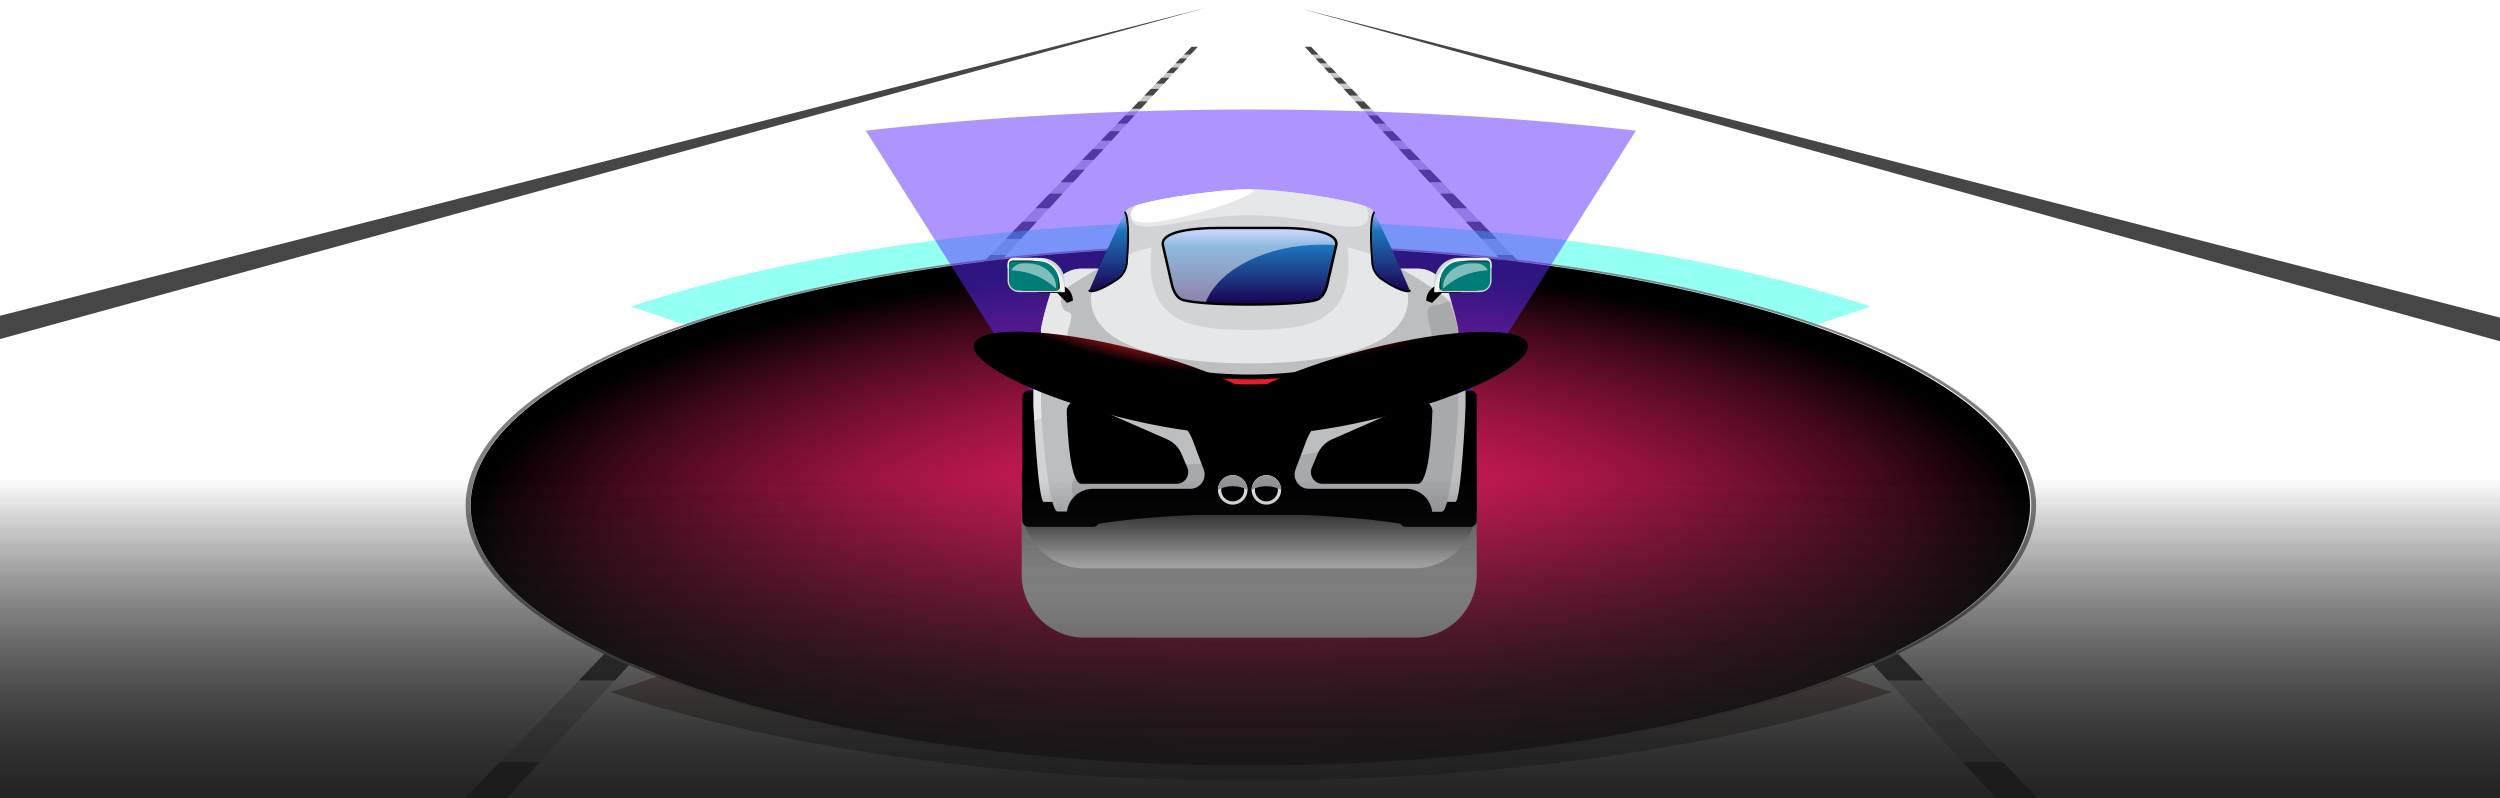 <?xml version="1.0" encoding="UTF-8"?> <svg xmlns="http://www.w3.org/2000/svg" width="1438" height="459" viewBox="0 0 1438 459" fill="none"><g clip-path="url(#clip0_73_245)"><path d="M693.5 4.5L-234.5 241.5V259.441L693.5 4.5Z" fill="#464646"></path><path d="M748.5 5L1658.68 239.572V257.513L748.5 5Z" fill="#464646"></path><path opacity="0.3" d="M685.394 26.928L267.568 459H291.443L688.927 26.928H685.394Z" fill="#464646"></path><path d="M595.63 119.752H603.534L611.236 111.381H603.726L595.63 119.752Z" fill="#464646"></path><path d="M533.003 184.516H543.954L557.441 169.857H547.179L533.003 184.516Z" fill="#464646"></path><path d="M501.708 216.877H514.185L531.125 198.461H519.516L501.708 216.877Z" fill="#464646"></path><path d="M578.545 137.419H587.281L596.407 127.499H588.139L578.545 137.419Z" fill="#464646"></path><path d="M558.047 158.618H567.781L578.77 146.673H569.598L558.047 158.618Z" fill="#464646"></path><path d="M461.494 258.46H475.929L497.846 234.636H484.534L461.494 258.46Z" fill="#464646"></path><path d="M407.912 313.87H424.954L454.413 281.848H438.877L407.912 313.87Z" fill="#464646"></path><path d="M287.433 438.457L267.568 459H291.443L310.342 438.457H287.433Z" fill="#464646"></path><path d="M332.959 391.379H353.65L395.342 346.058H376.785L332.959 391.379Z" fill="#464646"></path><path d="M685.394 26.928L681.119 31.351H684.86L688.927 26.928H685.394Z" fill="#464646"></path><path d="M658.309 54.934H663.164L666.639 51.158H661.964L658.309 54.934Z" fill="#464646"></path><path d="M610.09 104.799H617.29L623.875 97.644H617.011L610.09 104.799Z" fill="#464646"></path><path d="M670.853 41.965H675.097L677.919 38.896H673.823L670.853 41.965Z" fill="#464646"></path><path d="M676.23 36.403H680.21L682.773 33.616H678.924L676.23 36.403Z" fill="#464646"></path><path d="M664.912 48.109H669.443L672.566 44.714H668.195L664.912 48.109Z" fill="#464646"></path><path d="M633.232 80.87H639.306L644.278 75.462H638.461L633.232 80.87Z" fill="#464646"></path><path d="M622.486 91.98H629.081L634.777 85.791H628.473L622.486 91.98Z" fill="#464646"></path><path d="M642.636 71.145H648.252L652.633 66.38H647.241L642.636 71.145Z" fill="#464646"></path><path d="M650.935 62.563H656.144L660.035 58.336H655.024L650.935 62.563Z" fill="#464646"></path><path opacity="0.3" d="M754.101 26.928L1171.93 459H1148.05L750.568 26.928H754.101Z" fill="#464646"></path><path d="M843.866 119.752H835.962L828.26 111.381H835.77L843.866 119.752Z" fill="#464646"></path><path d="M906.492 184.516H895.541L882.054 169.857H892.316L906.492 184.516Z" fill="#464646"></path><path d="M937.787 216.877H925.311L908.37 198.461H919.98L937.787 216.877Z" fill="#464646"></path><path d="M860.95 137.419H852.214L843.088 127.499H851.357L860.95 137.419Z" fill="#464646"></path><path d="M881.448 158.618H871.714L860.726 146.673H869.897L881.448 158.618Z" fill="#464646"></path><path d="M978.001 258.46H963.566L941.649 234.636H954.961L978.001 258.46Z" fill="#464646"></path><path d="M1031.58 313.87H1014.54L985.082 281.848H1000.62L1031.58 313.87Z" fill="#464646"></path><path d="M1152.06 438.457L1171.93 459H1148.05L1129.15 438.457H1152.06Z" fill="#464646"></path><path d="M1106.54 391.379H1085.85L1044.15 346.058H1062.71L1106.54 391.379Z" fill="#464646"></path><path d="M754.101 26.928L758.376 31.351H754.636L750.568 26.928H754.101Z" fill="#464646"></path><path d="M781.185 54.934H776.331L772.855 51.158H777.531L781.185 54.934Z" fill="#464646"></path><path d="M829.404 104.799H822.205L815.619 97.644H822.483L829.404 104.799Z" fill="#464646"></path><path d="M768.642 41.965H764.399L761.576 38.896H765.672L768.642 41.965Z" fill="#464646"></path><path d="M763.266 36.403H759.285L756.722 33.616H760.571L763.266 36.403Z" fill="#464646"></path><path d="M774.584 48.109H770.053L766.93 44.714H771.301L774.584 48.109Z" fill="#464646"></path><path d="M806.263 80.87H800.19L795.217 75.462H801.034L806.263 80.87Z" fill="#464646"></path><path d="M817.009 91.98H810.414L804.718 85.791H811.022L817.009 91.98Z" fill="#464646"></path><path d="M796.859 71.145H791.243L786.862 66.38H792.254L796.859 71.145Z" fill="#464646"></path><path d="M788.562 62.563H783.352L779.461 58.336H784.472L788.562 62.563Z" fill="#464646"></path><g style="mix-blend-mode:color-dodge" opacity="0.5"><path d="M389.907 343.991L567.215 313.332C575.106 318.361 585.398 323.081 598.113 327.304C665.153 349.565 773.839 349.565 840.872 327.304C853.591 323.081 863.902 318.361 871.773 313.332L1049.09 343.991C1104.97 308.382 1104.97 265.618 1049.09 230.009L871.785 260.668C863.894 255.639 853.602 250.919 840.883 246.696C773.847 224.435 665.161 224.435 598.124 246.696C585.409 250.919 575.117 255.639 567.227 260.668L389.907 230.006C334.031 265.618 334.031 308.382 389.907 343.991Z" fill="#5D29FF"></path></g><g style="mix-blend-mode:color-dodge" opacity="0.5"><path d="M834.657 257C771.052 235.744 667.935 235.744 604.338 257L363.001 176.348C559.89 110.551 879.112 110.551 1076 176.348L834.657 257Z" fill="#29FFE7"></path></g><g style="mix-blend-mode:color-dodge" opacity="0.5"><path d="M600.464 315C666.21 336.908 772.799 336.908 838.538 315L1088 398.127C884.49 465.958 554.519 465.958 351.001 398.127L600.464 315Z" fill="url(#paint0_linear_73_245)"></path></g><g style="mix-blend-mode:lighten"><g filter="url(#filter0_f_73_245)"><path d="M719.5 140.452C835.165 140.452 950.834 155.118 1038.89 184.445C1124.2 212.857 1171.18 250.633 1171.18 290.814C1171.18 330.996 1124.2 368.762 1038.89 397.187C953.573 425.612 840.138 441.25 719.5 441.25C598.863 441.25 485.425 425.602 400.114 397.187C314.804 368.771 267.819 331.002 267.819 290.814C267.819 250.626 314.801 212.857 400.114 184.445C488.17 155.118 603.835 140.452 719.5 140.452ZM719.5 440.325C834.509 440.325 949.522 425.746 1037.08 396.585C1212.19 338.263 1212.19 243.369 1037.08 185.047C861.962 126.725 577.036 126.725 401.926 185.047C226.815 243.369 226.812 338.263 401.926 396.585C489.479 425.746 604.491 440.325 719.5 440.325Z" fill="#818181"></path></g><g filter="url(#filter1_f_73_245)"><path d="M719.5 163.162C821.879 163.162 918.13 176.442 990.535 200.55C1062.94 224.659 1102.8 256.719 1102.8 290.818C1102.8 324.916 1062.91 356.97 990.535 381.081C918.156 405.193 821.898 418.469 719.5 418.469C617.102 418.469 520.871 405.19 448.465 381.081C376.06 356.973 336.215 324.923 336.215 290.818C336.215 256.713 376.086 224.662 448.465 200.55C520.845 176.439 617.121 163.162 719.5 163.162ZM990.071 380.921L989.617 380.771C1138.56 331.172 1138.56 250.453 989.617 200.848C840.672 151.243 598.325 151.249 449.384 200.848C300.443 250.447 300.44 331.166 449.384 380.771C598.328 430.376 840.676 430.37 989.617 380.771L990.071 380.921Z" fill="#818181"></path></g><path d="M719.5 185.725C803.78 185.725 883.017 196.656 942.612 216.505C1002.21 236.355 1035.01 262.748 1035.01 290.818C1035.01 318.887 1002.19 345.274 942.599 365.123L942.145 364.973L942.599 365.123C819.575 406.083 619.406 406.083 496.374 365.123C373.343 324.164 373.353 257.481 496.374 216.508C555.983 196.659 635.22 185.725 719.5 185.725ZM719.5 395.423C799.972 395.423 880.457 385.222 941.707 364.819C1001.06 345.05 1033.75 318.769 1033.75 290.814C1033.75 262.86 1001.06 236.575 941.707 216.806C882.354 197.037 803.437 186.154 719.5 186.154C635.562 186.154 556.648 197.034 497.293 216.806C374.77 257.615 374.77 324.004 497.293 364.819C558.543 385.225 639.028 395.427 719.5 395.427V395.423Z" fill="#F4777C"></path><path d="M719.5 208.125C783.111 208.125 846.726 216.189 895.151 232.319C992.006 264.575 992.006 317.063 895.151 349.319C798.295 381.574 640.701 381.577 543.849 349.319C446.996 317.06 446.993 264.575 543.849 232.319C592.277 216.185 655.888 208.125 719.5 208.125ZM719.5 372.662C782.455 372.662 845.414 364.663 893.34 348.717C989.197 316.791 989.197 264.847 893.34 232.921C797.482 200.995 641.504 200.995 545.66 232.921C449.815 264.847 449.802 316.791 545.66 348.717C593.585 364.675 656.544 372.659 719.5 372.659V372.662Z" fill="#FD4409"></path><path d="M719.5 241.954C757.087 241.954 794.673 246.719 823.287 256.248C880.511 275.311 880.511 306.321 823.287 325.367C766.062 344.413 672.941 344.429 615.716 325.367C558.492 306.305 558.489 275.298 615.716 256.248C644.327 246.719 681.914 241.954 719.5 241.954ZM719.5 338.823C756.431 338.823 793.361 334.141 821.476 324.778C877.702 306.052 877.702 275.579 821.476 256.853C765.25 238.127 673.754 238.127 617.524 256.853C561.295 275.579 561.298 306.052 617.524 324.778C645.639 334.141 682.57 338.823 719.5 338.823Z" fill="#818181"></path></g><path style="mix-blend-mode:color-dodge" d="M719.2 440.216C966.887 440.216 1167.68 373.343 1167.68 290.85C1167.68 208.357 966.887 141.483 719.2 141.483C471.512 141.483 270.722 208.357 270.722 290.85C270.722 373.343 471.512 440.216 719.2 440.216Z" fill="url(#paint1_radial_73_245)"></path><g style="mix-blend-mode:color-dodge" opacity="0.5"><path d="M941 75.149L826.037 257C767.195 237.371 671.799 237.371 612.963 257L498 75.149C567.506 67.278 642.005 63 719.497 63C796.988 63 871.494 67.278 941 75.149Z" fill="#5D29FF"></path></g><path style="mix-blend-mode:multiply" d="M599.605 261.564H837.482C840.647 261.564 843.682 262.821 845.92 265.059C848.158 267.296 849.415 270.332 849.415 273.496V330.612C849.415 340.21 845.602 349.414 838.816 356.201C832.029 362.987 822.824 366.8 813.227 366.8H623.861C619.107 366.801 614.399 365.866 610.006 364.047C605.614 362.228 601.623 359.562 598.261 356.2C594.9 352.838 592.233 348.847 590.415 344.454C588.597 340.061 587.661 335.353 587.663 330.599V273.483C587.666 270.319 588.926 267.286 591.166 265.051C593.405 262.815 596.441 261.561 599.605 261.564Z" fill="url(#paint2_linear_73_245)"></path><path style="mix-blend-mode:multiply" d="M599.606 278.824H837.483C840.647 278.824 843.683 280.081 845.92 282.319C848.158 284.557 849.415 287.592 849.415 290.757C849.415 300.355 845.602 309.561 838.815 316.348C832.028 323.135 822.823 326.948 813.224 326.948H623.861C614.263 326.948 605.057 323.135 598.27 316.348C591.483 309.561 587.67 300.355 587.67 290.757C587.67 287.592 588.927 284.557 591.165 282.319C593.403 280.081 596.438 278.824 599.603 278.824H599.606Z" fill="url(#paint3_linear_73_245)"></path><path d="M718.748 295.528C753.948 295.528 785.803 297.912 808.955 301.765V275.042H628.542V301.765C651.69 297.912 683.559 295.528 718.748 295.528Z" fill="black"></path><path d="M845.86 224.579H808.744C806.779 224.579 805.186 226.172 805.186 228.137V299.505C805.186 301.471 806.779 303.064 808.744 303.064H845.86C847.825 303.064 849.418 301.471 849.418 299.505V228.137C849.418 226.172 847.825 224.579 845.86 224.579Z" fill="black"></path><path d="M805.186 233.59H836.798V286.577C836.798 288.561 836.01 290.463 834.607 291.865C833.205 293.268 831.303 294.056 829.319 294.056H805.186V233.577V233.59Z" fill="black"></path><path d="M628.754 224.579H591.637C589.672 224.579 588.079 226.172 588.079 228.137V299.505C588.079 301.471 589.672 303.064 591.637 303.064H628.754C630.719 303.064 632.312 301.471 632.312 299.505V228.137C632.312 226.172 630.719 224.579 628.754 224.579Z" fill="black"></path><path d="M600.699 233.59H632.311V294.069H608.177C606.194 294.069 604.292 293.281 602.89 291.878C601.487 290.476 600.699 288.574 600.699 286.59V233.59Z" fill="black"></path><path d="M837.133 288.67H784.76V209.033H838.093L842.999 219.648V233.35C842.999 237.011 840.372 288.67 837.133 288.67Z" fill="#BCBEC0"></path><path d="M600.364 288.67H652.734V209.033H599.4L594.498 219.644V233.347C594.498 237.011 597.122 288.67 600.364 288.67Z" fill="#D1D3D4"></path><path d="M652.734 209.033H599.4L594.498 219.644V233.347C594.498 234.166 594.629 237.411 594.872 241.935L652.734 224.124V209.033Z" fill="#E6E7E8"></path><path d="M622.072 154.535C614.168 154.535 607.077 159.905 604.453 167.975C601.045 178.449 598.802 188.032 598.802 190.096V234.383C598.802 239.852 603.038 294.222 608.267 294.222H829.309C834.538 294.222 838.775 239.839 838.775 234.383V190.116C838.775 188.048 836.535 178.461 833.127 167.982C830.5 159.908 823.412 154.542 815.505 154.542L622.072 154.535Z" fill="#BCBEC0"></path><path d="M838.619 188.925C838.619 188.925 834.139 174.148 833.284 173.793C832.952 173.638 832.585 173.575 832.22 173.608C831.856 173.641 831.506 173.77 831.207 173.981C829.467 175.159 827.275 175.319 825.179 175.476C824.18 175.544 823.231 175.939 822.478 176.599C818.52 180.029 823.963 186.839 823.963 198.211H826.436C826.436 200.259 826.513 202.051 826.644 203.386C826.897 205.978 827.102 208.573 827.156 211.177L827.288 217.501V223.203C827.288 253.868 735.408 267.02 681.351 267.02H634.427C630.429 267.021 626.497 268.042 623.003 269.986C611.384 276.408 616.335 294.248 629.608 294.248H829.313C834.539 294.248 838.775 239.865 838.775 234.409V190.115C838.761 189.715 838.709 189.316 838.619 188.925Z" fill="#A7A9AC"></path><path d="M621.992 154.535C614.085 154.535 606.997 159.905 604.37 167.975C604.05 168.99 603.756 169.95 603.452 170.941L603.426 170.961C603.141 171.876 602.869 172.775 602.607 173.665C602.585 173.738 602.556 173.821 602.537 173.895C600.181 181.869 598.716 188.432 598.716 190.1C598.716 191.199 598.936 192.287 599.363 193.3C599.789 194.314 600.414 195.231 601.201 196C601.987 196.768 602.919 197.371 603.942 197.774C604.965 198.177 606.058 198.371 607.157 198.346L613.532 198.202C613.532 186.839 619.218 180.621 614.13 179.38C612.776 179.06 611.871 178.045 611.212 176.778C609.106 172.727 610.613 167.726 614.383 165.146C619.989 161.301 625.798 157.759 631.784 154.535H621.992ZM833.044 167.975C830.42 159.902 823.329 154.535 815.422 154.535H805.627C815.944 160.089 825.735 166.568 834.878 173.895C834.315 171.988 833.703 170.001 833.044 167.982V167.975Z" fill="#E6E7E8"></path><path d="M789.579 121.025C787.442 116.328 739.449 108.895 718.761 108.895C698.074 108.895 650.097 116.325 647.96 121.019C642.753 132.452 633.656 156.1 627.266 174.458H810.254C803.854 156.1 794.766 132.456 789.579 121.025Z" fill="#BCBEC0"></path><path d="M718.746 171.604C754.009 171.604 784.952 164.279 802.546 153.255C797.775 140.568 792.879 128.312 789.564 121.025C787.426 116.328 739.437 108.895 718.746 108.895C698.055 108.895 650.081 116.325 647.944 121.019C644.626 128.309 639.723 140.568 634.952 153.255C652.545 164.285 683.486 171.604 718.746 171.604Z" fill="#D1D3D4"></path><path d="M809.953 171.604C809.953 198.631 769.119 209.043 718.755 209.043C668.391 209.043 627.557 198.64 627.557 171.604C627.557 144.568 668.391 137.566 718.755 137.566C769.119 137.566 809.953 144.577 809.953 171.604Z" fill="#E6E7E8"></path><path d="M597.49 168.535H608.143L613.752 174.212L617.122 172.957C617.122 170.455 616.128 168.054 614.358 166.285C612.588 164.515 610.188 163.521 607.685 163.521H600.575C599.548 163.521 598.563 163.929 597.837 164.655C597.111 165.381 596.703 166.366 596.703 167.393V167.754C596.703 167.857 596.724 167.959 596.763 168.055C596.803 168.15 596.861 168.236 596.934 168.309C597.007 168.381 597.094 168.439 597.19 168.477C597.285 168.516 597.387 168.536 597.49 168.535Z" fill="black"></path><path d="M612.415 168.03H586.096C584.359 168.03 582.694 167.34 581.466 166.112C580.238 164.884 579.548 163.219 579.548 161.482V151.374C579.548 150.561 579.871 149.781 580.446 149.206C581.021 148.631 581.801 148.308 582.614 148.308H598.511C602.199 148.308 605.735 149.773 608.343 152.381C610.95 154.988 612.415 158.525 612.415 162.212V168.033V168.03Z" fill="#D1D3D4"></path><path d="M591.157 153.959H579.548V152.657C579.548 150.254 581.225 148.308 583.292 148.308H595.452C604.827 148.308 612.411 157.137 612.411 168.03H610.536C607.023 159.707 599.679 153.959 591.157 153.959Z" fill="#F1F2F2"></path><path d="M589.263 167.105H607.282C608.533 167.105 609.548 166.273 609.548 165.249C609.548 156.743 605.663 149.847 590.754 149.847H582.7C581.42 149.847 580.412 150.686 580.412 151.723V159.85C580.399 163.857 584.361 167.105 589.263 167.105Z" fill="black"></path><path d="M607.589 167.105H585.759C584.337 167.105 582.974 166.54 581.969 165.535C580.963 164.53 580.399 163.166 580.399 161.745V152.126C580.399 151.647 580.589 151.188 580.927 150.85C581.266 150.511 581.725 150.321 582.203 150.321H597.563C600.582 150.321 603.477 151.52 605.612 153.655C607.746 155.789 608.945 158.684 608.945 161.703V165.735C608.944 166.096 608.802 166.442 608.548 166.698C608.294 166.954 607.949 167.101 607.589 167.105Z" fill="#007D76"></path><path opacity="0.5" d="M588.623 151.486H590.978C600.075 151.486 607.451 157.566 607.451 165.095V165.364C607.441 165.53 607.401 165.692 607.333 165.844C600.043 159.492 592.562 156.183 581.733 155.447C582.773 153.143 585.449 151.486 588.623 151.486Z" fill="white"></path><path d="M840.007 168.535H829.348L823.739 174.205L820.369 172.951C820.369 170.448 821.363 168.048 823.133 166.278C824.903 164.509 827.303 163.514 829.806 163.514H836.916C837.943 163.514 838.928 163.922 839.654 164.648C840.38 165.375 840.788 166.359 840.788 167.386V167.748C840.789 167.851 840.769 167.953 840.73 168.049C840.692 168.144 840.634 168.231 840.562 168.304C840.489 168.377 840.403 168.435 840.307 168.475C840.212 168.515 840.11 168.535 840.007 168.535Z" fill="black"></path><path d="M838.986 148.308H854.883C855.696 148.308 856.476 148.631 857.051 149.206C857.626 149.781 857.949 150.561 857.949 151.374V161.483C857.949 162.342 857.779 163.194 857.45 163.988C857.121 164.782 856.639 165.504 856.031 166.112C855.423 166.72 854.701 167.202 853.907 167.531C853.113 167.86 852.261 168.03 851.402 168.03H825.082V162.209C825.083 158.522 826.548 154.986 829.155 152.38C831.763 149.773 835.299 148.308 838.986 148.308Z" fill="#D1D3D4"></path><path d="M846.337 153.959H857.949V152.657C857.949 150.254 856.273 148.308 854.205 148.308H842.046C832.67 148.308 825.086 157.137 825.086 168.03H826.961C830.471 159.707 837.819 153.959 846.337 153.959Z" fill="#F1F2F2"></path><path d="M848.247 167.105H830.219C828.967 167.105 827.953 166.273 827.953 165.249C827.953 156.743 831.835 149.847 846.746 149.847H854.801C856.081 149.847 857.089 150.686 857.089 151.723V159.85C857.098 163.857 853.133 167.105 848.247 167.105Z" fill="black"></path><path d="M839.917 150.321H855.277C855.515 150.319 855.752 150.364 855.972 150.454C856.193 150.544 856.394 150.676 856.563 150.844C856.733 151.012 856.867 151.212 856.959 151.432C857.05 151.652 857.098 151.888 857.098 152.126V161.745C857.098 162.449 856.959 163.146 856.69 163.796C856.42 164.446 856.025 165.037 855.528 165.535C855.03 166.033 854.439 166.427 853.789 166.697C853.139 166.966 852.442 167.105 851.738 167.105H829.898C829.534 167.105 829.185 166.96 828.927 166.703C828.67 166.445 828.525 166.096 828.525 165.732V161.7C828.526 160.205 828.821 158.724 829.394 157.343C829.966 155.962 830.806 154.707 831.864 153.65C832.922 152.594 834.177 151.756 835.559 151.184C836.941 150.613 838.422 150.32 839.917 150.321Z" fill="#007D76"></path><path opacity="0.5" d="M848.886 151.486H846.538C837.44 151.486 830.064 157.566 830.064 165.095V165.364C830.073 165.53 830.113 165.693 830.183 165.844C837.469 159.492 844.954 156.183 855.782 155.447C854.723 153.143 852.048 151.486 848.886 151.486Z" fill="white"></path><path d="M787.06 123.829C787.042 122.082 786.627 120.363 785.844 118.802C773.851 114.296 736.386 108.882 718.745 108.882C702.384 108.882 668.963 113.531 654.644 117.797C652.269 118.504 650.449 120.917 650.433 123.765V123.816C650.433 138.619 681.018 123.816 718.748 123.816C756.479 123.816 787.06 138.632 787.06 123.829Z" fill="#E6E7E8"></path><path d="M718.745 108.895C702.384 108.895 668.963 113.544 654.644 117.81C652.269 118.517 650.449 120.929 650.433 123.777V123.829C650.433 138.632 736.386 108.895 718.745 108.895Z" fill="white"></path><path d="M647.182 122.242C642.007 131.963 633.55 150.51 626.542 167.146C628.292 169.025 637.073 164.586 642.801 160.593C644.33 159.527 645.604 158.137 646.533 156.522C647.463 154.907 648.024 153.106 648.177 151.249C648.842 142.952 649.793 126.526 647.182 122.242Z" fill="url(#paint4_linear_73_245)"></path><path d="M627.899 168.126C627.131 168.126 626.52 167.943 626.133 167.527C626.04 167.42 625.993 167.281 626.001 167.14C626.009 166.999 626.071 166.866 626.174 166.77C626.278 166.673 626.414 166.62 626.556 166.623C626.697 166.625 626.832 166.682 626.933 166.782C628.146 168.084 635.845 164.794 642.478 160.154C643.942 159.136 645.162 157.806 646.052 156.26C646.942 154.715 647.478 152.991 647.624 151.214C648.865 135.973 648.532 125.518 646.705 122.536C646.632 122.412 646.61 122.264 646.645 122.125C646.679 121.985 646.768 121.864 646.891 121.789C647.014 121.714 647.161 121.691 647.302 121.724C647.442 121.757 647.563 121.844 647.64 121.966C650.299 126.315 649.454 142.216 648.715 151.303C648.557 153.241 647.972 155.12 647.002 156.805C646.032 158.49 644.701 159.94 643.105 161.05C639.326 163.684 631.688 168.126 627.899 168.126Z" fill="black"></path><path d="M790.325 122.242C795.499 131.963 803.954 150.51 810.961 167.146C809.214 169.025 800.434 164.586 794.706 160.593C793.176 159.528 791.901 158.138 790.971 156.523C790.041 154.908 789.48 153.107 789.327 151.249C788.652 142.952 787.704 126.526 790.325 122.242Z" fill="url(#paint5_linear_73_245)"></path><path d="M809.598 168.125C810.366 168.125 810.974 167.943 811.364 167.527C811.463 167.421 811.516 167.279 811.51 167.134C811.505 166.989 811.442 166.852 811.336 166.753C811.229 166.654 811.088 166.601 810.942 166.607C810.797 166.612 810.66 166.675 810.561 166.782C809.352 168.084 801.653 164.794 795.016 160.154C793.552 159.136 792.331 157.807 791.442 156.261C790.553 154.715 790.017 152.991 789.874 151.214C788.629 135.972 788.965 125.518 790.792 122.536C790.83 122.475 790.856 122.406 790.868 122.335C790.88 122.263 790.877 122.19 790.861 122.12C790.844 122.049 790.813 121.983 790.771 121.924C790.728 121.866 790.675 121.816 790.613 121.778C790.551 121.741 790.482 121.716 790.411 121.705C790.339 121.694 790.266 121.697 790.196 121.715C790.126 121.732 790.06 121.763 790.002 121.807C789.943 121.85 789.895 121.904 789.858 121.966C787.195 126.315 788.043 142.216 788.782 151.303C788.94 153.241 789.525 155.12 790.495 156.806C791.464 158.491 792.795 159.941 794.392 161.05C798.171 163.684 805.809 168.125 809.598 168.125Z" fill="black"></path><path d="M775.736 151.195C775.736 186.579 750.223 189.754 718.748 189.754C687.274 189.754 661.761 186.579 661.761 151.195C661.761 115.81 686.48 154.18 717.955 154.18C749.429 154.18 775.736 115.81 775.736 151.195Z" fill="#D1D3D4"></path><path d="M668.183 141.118C669.748 148.158 671.531 155.985 673.345 163.77C674.462 168.57 676.785 171.969 679.716 173.05C689.93 176.807 747.555 176.804 757.795 173.05C760.726 171.972 763.049 168.593 764.169 163.77C765.993 155.914 767.775 148.091 769.327 141.118C769.48 140.402 769.466 139.661 769.284 138.952C769.102 138.243 768.759 137.586 768.281 137.032C764.806 132.699 753.545 130.408 735.721 130.408H701.802C683.978 130.408 672.718 132.699 669.243 137.032C668.762 137.584 668.416 138.241 668.233 138.95C668.049 139.659 668.032 140.401 668.183 141.118Z" fill="black"></path><path d="M674.762 163.441C675.754 167.7 677.783 170.781 680.202 171.674C690.25 175.37 747.221 175.367 757.263 171.674C759.698 170.781 761.743 167.697 762.703 163.441C764.325 156.452 766.13 148.571 767.858 140.801C768.776 136.673 761.544 131.867 735.676 131.867H701.757C675.888 131.867 668.656 136.667 669.575 140.801C671.335 148.571 673.14 156.452 674.762 163.441Z" fill="url(#paint6_linear_73_245)"></path><path opacity="0.5" d="M760.78 140.676C763.169 140.676 765.527 140.752 767.855 140.904C767.855 140.868 767.855 140.833 767.877 140.801C768.796 136.673 761.564 131.867 735.696 131.867H701.776C675.908 131.867 668.676 136.667 669.594 140.801C671.322 148.571 673.114 156.452 674.749 163.441C675.741 167.7 677.77 170.781 680.189 171.674C682.516 172.532 687.38 173.185 693.575 173.645C701.379 154.686 728.512 140.676 760.78 140.676Z" fill="white"></path><path d="M682.931 268.956C683.363 269.978 683.535 271.091 683.432 272.196C683.328 273.301 682.953 274.363 682.339 275.287C681.725 276.212 680.892 276.97 679.914 277.494C678.935 278.018 677.843 278.291 676.733 278.29H622.069C615.777 278.29 614.069 251.41 613.586 236.691C613.556 235.689 613.781 234.697 614.238 233.805C614.694 232.913 615.369 232.151 616.198 231.589C617.028 231.028 617.986 230.685 618.984 230.592C619.981 230.499 620.986 230.66 621.905 231.059L671.271 252.662C675.041 254.31 678.034 257.345 679.629 261.138L682.931 268.956Z" fill="black"></path><path d="M754.566 268.955C754.134 269.978 753.962 271.091 754.065 272.196C754.169 273.301 754.544 274.363 755.158 275.287C755.772 276.212 756.605 276.97 757.583 277.494C758.561 278.017 759.654 278.291 760.764 278.29H815.428C821.716 278.29 823.428 251.41 823.908 236.691C823.938 235.689 823.714 234.696 823.258 233.803C822.801 232.911 822.127 232.149 821.297 231.587C820.467 231.025 819.508 230.682 818.51 230.59C817.512 230.497 816.507 230.659 815.588 231.059L766.22 252.677C762.448 254.325 759.454 257.36 757.858 261.154L754.566 268.955Z" fill="black"></path><path d="M808.897 281.163H752.857C751.53 281.161 750.223 280.837 749.048 280.219C747.873 279.602 746.865 278.709 746.111 277.617C745.356 276.525 744.877 275.267 744.714 273.95C744.552 272.633 744.71 271.296 745.177 270.053L751.34 253.647C753.057 249.072 755.806 244.954 759.372 241.614C762.939 238.273 767.228 235.8 771.906 234.387L830.593 216.643L824.958 204.646C823.652 201.864 821.368 199.66 818.541 198.454C815.714 197.248 812.542 197.124 809.63 198.106L795.55 202.855C745.742 219.645 691.803 219.645 641.995 202.855L627.915 198.106C625.002 197.124 621.83 197.248 619.003 198.455C616.176 199.661 613.891 201.865 612.584 204.646L606.949 216.643L665.636 234.387C670.314 235.8 674.604 238.273 678.171 241.614C681.738 244.954 684.488 249.072 686.205 253.647L692.365 270.053C692.832 271.296 692.992 272.633 692.83 273.95C692.667 275.268 692.188 276.527 691.433 277.619C690.679 278.711 689.67 279.603 688.495 280.221C687.32 280.838 686.013 281.162 684.685 281.163H628.6C624.617 281.163 620.797 282.746 617.981 285.562C615.165 288.378 613.583 292.198 613.583 296.181H823.911C823.911 292.198 822.33 288.379 819.514 285.563C816.699 282.747 812.88 281.164 808.897 281.163Z" fill="black"></path><path d="M770.834 233.001C770.485 232.999 770.149 232.872 769.885 232.643C769.622 232.415 769.449 232.099 769.399 231.754C769.348 231.409 769.423 231.057 769.609 230.762C769.796 230.467 770.081 230.249 770.415 230.147L823.448 214.112L820.324 207.462C819.55 205.815 818.197 204.51 816.523 203.796C814.849 203.082 812.971 203.009 811.246 203.59L797.167 208.339C746.607 225.382 690.929 225.382 640.35 208.339L626.271 203.59C624.546 203.008 622.667 203.081 620.993 203.795C619.319 204.51 617.966 205.815 617.192 207.462L614.069 214.112L667.102 230.147C667.472 230.258 667.782 230.512 667.965 230.853C668.148 231.193 668.188 231.593 668.076 231.963C667.965 232.333 667.711 232.643 667.37 232.826C667.029 233.009 666.63 233.049 666.26 232.937L611.608 216.416C611.408 216.355 611.224 216.252 611.067 216.113C610.91 215.974 610.785 215.804 610.7 215.613C610.615 215.421 610.572 215.214 610.574 215.005C610.576 214.796 610.624 214.589 610.712 214.4L614.552 206.221C615.631 203.926 617.516 202.107 619.849 201.112C622.182 200.117 624.799 200.015 627.202 200.826L641.282 205.574C691.242 222.416 746.272 222.416 796.235 205.574L810.315 200.826C812.719 200.016 815.336 200.118 817.669 201.114C820.002 202.109 821.886 203.928 822.964 206.224L826.804 214.4C826.894 214.589 826.941 214.796 826.943 215.006C826.946 215.215 826.903 215.423 826.817 215.614C826.732 215.806 826.606 215.976 826.449 216.115C826.291 216.253 826.106 216.356 825.905 216.416L771.257 232.937C771.12 232.979 770.977 233 770.834 233.001Z" fill="#ED1C24"></path><path d="M709.059 290.27C713.755 290.27 717.561 286.464 717.561 281.768C717.561 277.072 713.755 273.266 709.059 273.266C704.363 273.266 700.557 277.072 700.557 281.768C700.557 286.464 704.363 290.27 709.059 290.27Z" fill="#E6E7E8"></path><path d="M709.059 288.405C712.724 288.405 715.695 285.433 715.695 281.768C715.695 278.103 712.724 275.131 709.059 275.131C705.393 275.131 702.422 278.103 702.422 281.768C702.422 285.433 705.393 288.405 709.059 288.405Z" fill="black"></path><g style="mix-blend-mode:multiply"><path d="M709.059 279.656C712.333 279.656 715.306 280.491 717.558 281.851C717.558 281.823 717.558 281.797 717.558 281.768C717.515 279.541 716.6 277.42 715.01 275.861C713.42 274.301 711.282 273.428 709.055 273.428C706.827 273.428 704.689 274.301 703.099 275.861C701.509 277.42 700.594 279.541 700.551 281.768C700.551 281.797 700.551 281.823 700.551 281.851C702.813 280.491 705.789 279.656 709.059 279.656Z" fill="#939598"></path></g><path d="M728.435 290.27C733.131 290.27 736.937 286.464 736.937 281.768C736.937 277.072 733.131 273.266 728.435 273.266C723.739 273.266 719.933 277.072 719.933 281.768C719.933 286.464 723.739 290.27 728.435 290.27Z" fill="#E6E7E8"></path><path d="M728.435 288.405C732.1 288.405 735.071 285.433 735.071 281.768C735.071 278.103 732.1 275.131 728.435 275.131C724.769 275.131 721.798 278.103 721.798 281.768C721.798 285.433 724.769 288.405 728.435 288.405Z" fill="black"></path><g style="mix-blend-mode:multiply"><path d="M728.434 279.656C731.708 279.656 734.681 280.491 736.933 281.851C736.933 281.823 736.933 281.797 736.933 281.768C736.89 279.541 735.975 277.42 734.385 275.861C732.795 274.301 730.657 273.428 728.43 273.428C726.202 273.428 724.064 274.301 722.474 275.861C720.884 277.42 719.969 279.541 719.926 281.768C719.926 281.797 719.926 281.823 719.926 281.851C722.188 280.491 725.164 279.656 728.434 279.656Z" fill="#939598"></path></g><path style="mix-blend-mode:screen" d="M735.213 242.486C737.933 231.775 700.968 213.145 652.649 200.873C604.33 188.602 562.954 187.336 560.234 198.047C557.514 208.758 594.479 227.389 642.798 239.66C691.117 251.932 732.493 253.197 735.213 242.486Z" fill="url(#paint7_radial_73_245)"></path><path style="mix-blend-mode:screen" d="M796.177 239.714C844.496 227.443 881.462 208.812 878.742 198.101C876.021 187.39 834.646 188.655 786.327 200.927C738.007 213.198 701.042 231.829 703.762 242.54C706.482 253.251 747.858 251.986 796.177 239.714Z" fill="url(#paint8_radial_73_245)"></path><rect width="1438" height="232" transform="matrix(1 0 0 -1 0 507)" fill="url(#paint9_linear_73_245)"></rect><rect width="1438" height="232" transform="matrix(1 0 0 -1 0 507)" fill="url(#paint10_linear_73_245)"></rect></g><defs><filter id="filter0_f_73_245" x="249.819" y="122.452" width="939.362" height="336.797" filterUnits="userSpaceOnUse" color-interpolation-filters="sRGB"><feFlood flood-opacity="0" result="BackgroundImageFix"></feFlood><feBlend mode="normal" in="SourceGraphic" in2="BackgroundImageFix" result="shape"></feBlend><feGaussianBlur stdDeviation="9" result="effect1_foregroundBlur_73_245"></feGaussianBlur></filter><filter id="filter1_f_73_245" x="331.215" y="158.162" width="776.584" height="265.307" filterUnits="userSpaceOnUse" color-interpolation-filters="sRGB"><feFlood flood-opacity="0" result="BackgroundImageFix"></feFlood><feBlend mode="normal" in="SourceGraphic" in2="BackgroundImageFix" result="shape"></feBlend><feGaussianBlur stdDeviation="2.5" result="effect1_foregroundBlur_73_245"></feGaussianBlur></filter><linearGradient id="paint0_linear_73_245" x1="719.501" y1="315" x2="718.926" y2="431.252" gradientUnits="userSpaceOnUse"><stop stop-color="#FD4409"></stop><stop offset="1" stop-color="#191919"></stop></linearGradient><radialGradient id="paint1_radial_73_245" cx="0" cy="0" r="1" gradientUnits="userSpaceOnUse" gradientTransform="translate(719.307 302.33) rotate(180) scale(450.433 150.144)"><stop stop-color="#DA1C5C"></stop><stop offset="0.13" stop-color="#D61B5A"></stop><stop offset="0.26" stop-color="#C91A55"></stop><stop offset="0.4" stop-color="#B4174C"></stop><stop offset="0.54" stop-color="#96133F"></stop><stop offset="0.68" stop-color="#6F0E2F"></stop><stop offset="0.83" stop-color="#40081B"></stop><stop offset="0.97" stop-color="#0A0104"></stop><stop offset="0.99"></stop></radialGradient><linearGradient id="paint2_linear_73_245" x1="718.544" y1="366.787" x2="718.544" y2="261.551" gradientUnits="userSpaceOnUse"><stop stop-color="white"></stop><stop offset="0.09" stop-color="#F7F7F7"></stop><stop offset="0.22" stop-color="#E1E1E1"></stop><stop offset="0.38" stop-color="#BEBEBE"></stop><stop offset="0.56" stop-color="#8C8C8C"></stop><stop offset="0.77" stop-color="#4D4D4D"></stop><stop offset="0.99"></stop></linearGradient><linearGradient id="paint3_linear_73_245" x1="718.544" y1="326.948" x2="718.544" y2="278.824" gradientUnits="userSpaceOnUse"><stop stop-color="white"></stop><stop offset="0.04" stop-color="#F2F2F2"></stop><stop offset="0.25" stop-color="#A9A9A9"></stop><stop offset="0.44" stop-color="#6D6D6D"></stop><stop offset="0.62" stop-color="#3E3E3E"></stop><stop offset="0.78" stop-color="#1C1C1C"></stop><stop offset="0.91" stop-color="#070707"></stop><stop offset="0.99"></stop></linearGradient><linearGradient id="paint4_linear_73_245" x1="637.719" y1="167.591" x2="637.719" y2="122.242" gradientUnits="userSpaceOnUse"><stop stop-color="#1B0452"></stop><stop offset="0.38" stop-color="#1C3D88"></stop><stop offset="0.77" stop-color="#1C75BC"></stop><stop offset="1" stop-color="#9FAEFF"></stop></linearGradient><linearGradient id="paint5_linear_73_245" x1="799.775" y1="167.591" x2="799.775" y2="122.242" gradientUnits="userSpaceOnUse"><stop stop-color="#1B0452"></stop><stop offset="0.38" stop-color="#1C3D88"></stop><stop offset="0.77" stop-color="#1C75BC"></stop><stop offset="1" stop-color="#9FAEFF"></stop></linearGradient><linearGradient id="paint6_linear_73_245" x1="718.748" y1="131.867" x2="718.748" y2="174.445" gradientUnits="userSpaceOnUse"><stop stop-color="#9FAEFF"></stop><stop offset="0.23" stop-color="#1C75BC"></stop><stop offset="0.62" stop-color="#1C3D88"></stop><stop offset="1" stop-color="#1B0452"></stop></linearGradient><radialGradient id="paint7_radial_73_245" cx="0" cy="0" r="1" gradientUnits="userSpaceOnUse" gradientTransform="translate(640.136 185.48) rotate(14.25) scale(90.183 20.159)"><stop stop-color="#ED1C24"></stop><stop offset="0.09" stop-color="#E31B22"></stop><stop offset="0.24" stop-color="#C8181E"></stop><stop offset="0.44" stop-color="#9D1318"></stop><stop offset="0.67" stop-color="#600B0F"></stop><stop offset="0.93" stop-color="#140203"></stop><stop offset="1"></stop></radialGradient><radialGradient id="paint8_radial_73_245" cx="0" cy="0" r="1" gradientUnits="userSpaceOnUse" gradientTransform="translate(799.994 180.057) rotate(165.75) scale(90.183 20.159)"><stop stop-color="#ED1C24"></stop><stop offset="0.09" stop-color="#E31B22"></stop><stop offset="0.24" stop-color="#C8181E"></stop><stop offset="0.44" stop-color="#9D1318"></stop><stop offset="0.67" stop-color="#600B0F"></stop><stop offset="0.93" stop-color="#140203"></stop><stop offset="1"></stop></radialGradient><linearGradient id="paint9_linear_73_245" x1="719" y1="0" x2="719" y2="232" gradientUnits="userSpaceOnUse"><stop stop-color="#191919"></stop><stop offset="1" stop-color="#191919" stop-opacity="0"></stop></linearGradient><linearGradient id="paint10_linear_73_245" x1="719" y1="0" x2="719" y2="232" gradientUnits="userSpaceOnUse"><stop stop-color="#191919"></stop><stop offset="1" stop-color="#191919" stop-opacity="0"></stop></linearGradient><clipPath id="clip0_73_245"><rect width="1438" height="459" fill="white"></rect></clipPath></defs></svg> 